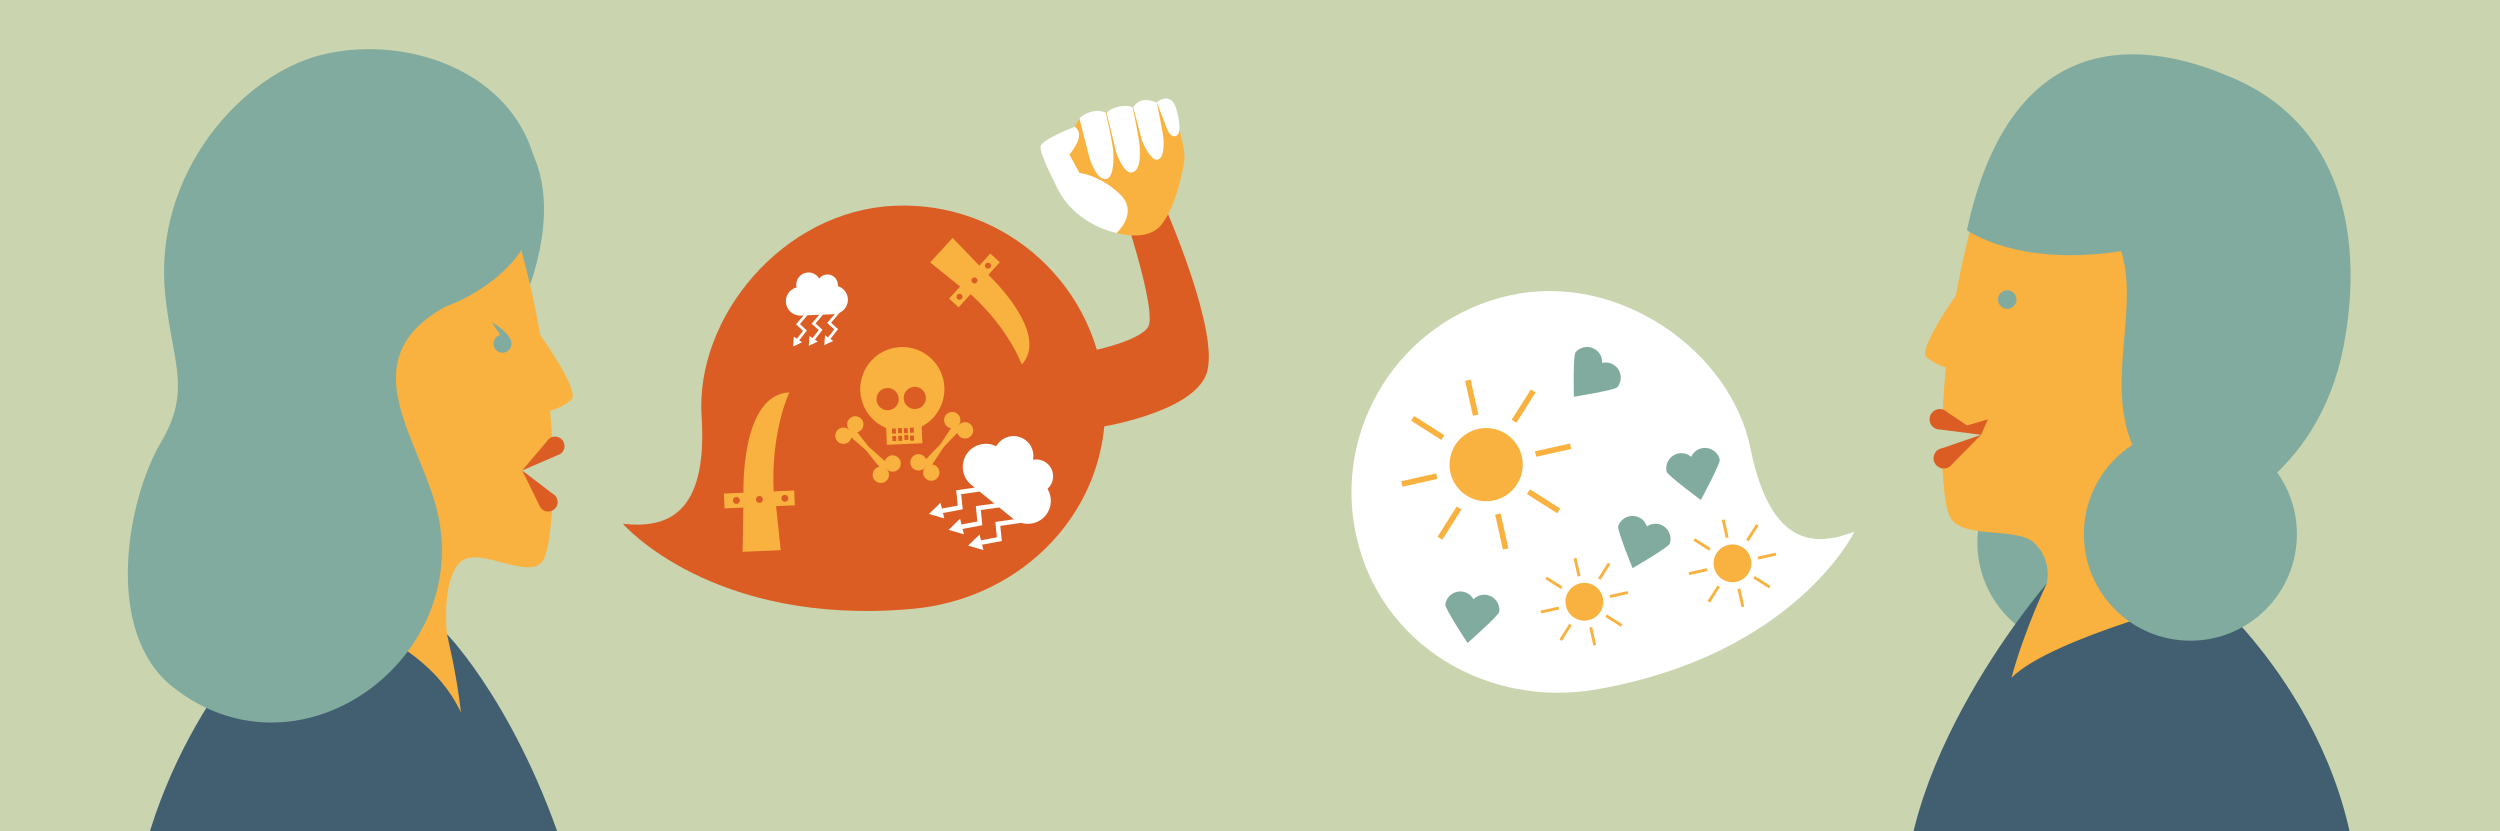 <?xml version="1.0" encoding="utf-8"?>
<!-- Generator: Adobe Illustrator 16.0.0, SVG Export Plug-In . SVG Version: 6.00 Build 0)  -->
<!DOCTYPE svg PUBLIC "-//W3C//DTD SVG 1.1//EN" "http://www.w3.org/Graphics/SVG/1.1/DTD/svg11.dtd">
<svg version="1.1" id="zwei" xmlns="http://www.w3.org/2000/svg" xmlns:xlink="http://www.w3.org/1999/xlink" x="0px" y="0px"
	 width="800px" height="266px" viewBox="0 0 800 266" enable-background="new 0 0 800 266" xml:space="preserve">
<g id="wege_1_">
	<rect fill="#CAD5B0" width="800" height="266"/>
	<path display="none" fill="#F9B240" d="M527.679,65.167V65.11h-0.003c-0.041-7.955-6.499-14.389-14.461-14.389
		c-7.966,0-14.423,6.437-14.462,14.393h-0.004v23.199h-0.012c-0.008,1.593-1.299,2.882-2.893,2.882s-2.886-1.289-2.892-2.882h0.01
		V50.722h0.001c0,0-0.001-0.013-0.001-0.02v-0.161h-0.008c-0.099-7.906-6.529-14.285-14.457-14.285
		c-7.929,0-14.359,6.379-14.457,14.285h-0.009v37.697h-0.011c-0.008,1.592-1.299,2.882-2.894,2.882c-1.593,0-2.885-1.29-2.891-2.882
		h0.009V65.039h-0.062c-0.039-7.956-6.498-14.394-14.462-14.394c-7.965,0-14.423,6.438-14.462,14.394h-0.004v23.199h-0.011
		c-0.008,1.592-1.299,2.882-2.894,2.882c-1.593,0-2.885-1.29-2.891-2.882h0.009V32.712h-0.006
		C423.447,24.738,416.977,18.28,409,18.28c-7.978,0-14.445,6.458-14.464,14.432h-0.001v55.466h-0.012
		c-0.006,1.593-1.298,2.882-2.892,2.882c-1.594,0-2.885-1.289-2.892-2.882h0.01V64.979h-0.059l0.024-0.004
		c0-7.99-6.476-14.465-14.465-14.465c-7.964,0-14.422,6.437-14.462,14.393h-0.003v23.199h-0.012
		c-0.006,1.593-1.298,2.882-2.892,2.882c-1.594,0-2.885-1.289-2.892-2.882h0.011V50.541h-0.184l0.18-0.03
		c0-7.99-6.477-14.466-14.465-14.466s-14.465,6.476-14.465,14.466l0.125,0.03h-0.125v37.486h-0.012
		c-0.007,1.592-1.298,2.882-2.892,2.882s-2.886-1.29-2.892-2.882h0.01V64.828h-0.003c-0.039-7.956-6.497-14.394-14.461-14.394
		s-14.423,6.438-14.462,14.394h-0.003v66.657h11.572V64.899h0.012c0.006-1.592,1.298-2.881,2.892-2.881
		c1.569,0,2.839,1.252,2.885,2.81h-0.003v23.199c0,7.989,6.476,14.465,14.465,14.465c7.963,0,14.42-6.436,14.461-14.39h0.004V50.541
		h-0.115l0.127-0.03c0.006-1.593,1.298-2.882,2.892-2.882c1.594,0,2.886,1.289,2.892,2.882l0.152,0.03h-0.158v37.562
		c0,7.989,6.476,14.465,14.465,14.465s14.465-6.476,14.465-14.465V64.976h0.012c0.006-1.593,1.298-2.882,2.892-2.882
		s2.885,1.289,2.892,2.882l0.024,0.005v23.197c0,7.989,6.476,14.465,14.465,14.465s14.466-6.476,14.466-14.465V32.745h0.011
		c0.008-1.592,1.299-2.882,2.894-2.882c1.582,0,2.864,1.272,2.887,2.849v55.526c0,7.989,6.477,14.465,14.465,14.465
		c7.989,0,14.466-6.476,14.466-14.465V65.11h0.012c0.007-1.592,1.298-2.881,2.893-2.881c1.594,0,2.886,1.289,2.892,2.881h0.05
		v23.128c0,7.989,6.477,14.465,14.465,14.465c7.989,0,14.466-6.476,14.466-14.465V50.722h0.012c0.007-1.593,1.298-2.882,2.893-2.882
		c1.559,0,2.82,1.235,2.881,2.779v37.694c0,7.989,6.478,14.465,14.465,14.465c7.99,0,14.466-6.476,14.466-14.465V65.187h0.012
		c0.008-1.593,1.299-2.882,2.893-2.882c1.567,0,2.837,1.249,2.884,2.806h-0.003v57.348h11.572V65.187h0.001
		C527.68,65.18,527.679,65.174,527.679,65.167z"/>
	<path display="none" fill="#81AB9F" d="M423.464,32.712C423.447,24.738,416.977,18.28,409,18.28
		c-7.978,0-14.445,6.458-14.464,14.432h-0.001v55.466h-0.012c-0.006,1.593-1.298,2.882-2.892,2.882
		c-1.594,0-2.885-1.289-2.892-2.882h0.01V64.979l-0.035-0.012c-0.004-7.987-6.479-14.457-14.464-14.457
		c-7.964,0-14.422,6.437-14.462,14.393h-0.003v23.199h-0.012c-0.006,1.593-1.298,2.882-2.892,2.882
		c-1.594,0-2.885-1.289-2.892-2.882h0.011V50.541h-0.151l0.147-0.03c0-7.99-6.477-14.466-14.465-14.466s-14.465,6.476-14.465,14.466
		l0.138,0.03h-0.138v37.486h-0.012c-0.007,1.592-1.298,2.882-2.892,2.882s-2.886-1.29-2.892-2.882h0.01V64.828h-0.003
		c-0.039-7.956-6.497-14.394-14.461-14.394s-14.423,6.438-14.462,14.394h-0.003v66.657h11.572V64.899h0.012
		c0.006-1.592,1.298-2.881,2.892-2.881c1.569,0,2.839,1.252,2.885,2.81h-0.003v23.199c0,7.989,6.476,14.465,14.465,14.465
		c7.963,0,14.42-6.436,14.461-14.39h0.004V50.541h-0.102l0.115-0.03c0.006-1.593,1.298-2.882,2.892-2.882
		c1.594,0,2.886,1.289,2.892,2.882l0.105,0.03h-0.112v37.562c0,7.989,6.476,14.465,14.465,14.465s14.465-6.476,14.465-14.465V64.976
		h0.012c0.006-1.593,1.298-2.882,2.892-2.882s2.885,1.289,2.892,2.882h0.035l-0.01,0.004v23.198c0,7.989,6.476,14.465,14.465,14.465
		s14.466-6.476,14.466-14.465V32.745h0.011c0.008-1.592,1.299-2.882,2.894-2.882c1.582,0,2.864,1.272,2.887,2.849v55.526h11.571
		V32.712H423.464z"/>
</g>
<g>
	<path fill="#81AB9F" d="M166.844,98.105c0,0,13.864-28.648,3.221-49.654L155.86,63.073L166.844,98.105z"/>
	<path fill="#F9B23F" d="M143.002,202.889c0,0-1.81-17.103,4.203-22.943c6.012-5.84,22.885,6.852,26.878-1.117
		c3.994-7.969,7.062-62.469-13.929-119.471H97.259l-12.024,99.685l18.961,46.749l48.517,34.622l-3.542-18.614L143.002,202.889z"/>
	<path fill="#415F70" d="M182.925,280.232H44.262c11.631-54.627,48.063-86.314,48.063-86.314s41.622,5.104,55.188,34.086
		c-1.396-12.611-4.511-25.115-4.511-25.115S167.585,228.031,182.925,280.232z"/>
	<path fill="#F9B23F" d="M172.66,106.871c0,0,13.256,18.474,10.134,21.107c-3.122,2.634-7.49,3.751-7.49,3.751l-3.147-3.828
		L172.66,106.871z"/>
	<circle fill="#81AB9F" cx="160.793" cy="109.988" r="2.881"/>
	<path fill="#81AB9F" d="M163.623,109.442c0,0-0.665-3.317-6.243-6.295l3.572,5.263L163.623,109.442z"/>
	<polygon fill="#CAD5B0" points="179.32,142.751 167.101,150.545 176.727,160.595 183.271,154.505 	"/>
	<g>
		<path fill="#DB5D23" d="M177.78,139.714c-0.759-0.043-1.46,0.206-2.02,0.635l-0.005-0.007l-0.028,0.031
			c-0.319,0.253-0.585,0.563-0.784,0.924l-7.843,9.248l11.182-4.823l-0.004-0.011c1.29-0.292,2.291-1.396,2.368-2.784
			C180.742,141.248,179.459,139.811,177.78,139.714z"/>
		<path fill="#DB5D23" d="M177.723,158.675l0.009-0.005l-0.037-0.026c-0.268-0.308-0.592-0.559-0.962-0.736l-9.633-7.362
			l5.385,10.922l0.011-0.005c0.359,1.272,1.513,2.216,2.901,2.224c1.682,0.01,3.052-1.345,3.062-3.026
			C178.463,159.899,178.179,159.21,177.723,158.675z"/>
	</g>
	<path fill="#81AB9F" d="M142.581,98.105c0,0,33.683-11.14,29.577-41.522c-4.398-32.546-40.683-46.016-69.118-39.079
		c-25.437,6.206-54.186,37.9-50.178,76.77c2.258,21.898,8.601,30.387-1.361,47.268c-10.856,18.393-18.567,60.649,3.828,78.328
		c39.854,31.462,94.035-7.695,85.117-53.844C135.715,141.553,110.824,115.67,142.581,98.105z"/>
</g>
<g>
	<circle fill="#81AB9F" cx="666.84" cy="173.629" r="34.084"/>
	<path fill="#F9B23F" d="M654.952,186.713c0,0,1.971-7.193-3.837-12.836c-5.808-5.642-23.364-0.922-27.222-8.619
		c-3.858-7.698-5.787-62.133,14.49-117.197h60.757l13.12,106.693c0,0-12.811,16.925-1.505,44.456l-56.834,33.554l-17.051-8.39
		L654.952,186.713z"/>
	<path fill="#F9B23F" d="M626.302,93.959c0,0-12.806,17.846-9.79,20.391c3.016,2.544,7.235,3.623,7.235,3.623l3.04-3.698
		L626.302,93.959z"/>
	<path fill="#415F70" d="M654.952,186.713c0,0-57.269,66.256-43.271,119.673h142.363c7.837-69.051-45.997-115.267-45.997-115.267
		s-51.245,12.734-64.375,25.751C647.964,201.146,654.952,186.713,654.952,186.713z"/>
	<circle fill="#81AB9F" cx="700.925" cy="170.941" r="34.084"/>
	<polygon fill="#CAD5B0" points="621.978,134.799 633.967,139.131 622.053,147.238 616.802,142.324 	"/>
	<g>
		<path fill="#DB5D23" d="M620.354,143.818l-0.045,0.016l0.008,0.009c-0.651,0.394-1.176,1.001-1.43,1.781
			c-0.563,1.726,0.38,3.579,2.105,4.143c1.426,0.465,2.928-0.108,3.728-1.29l0.01,0.01l9.237-9.355l-12.374,4.262
			C621.152,143.449,620.734,143.596,620.354,143.818z"/>
		<path fill="#DB5D23" d="M629.466,136.134l-6.395-4.259c-0.312-0.314-0.682-0.558-1.088-0.724l-0.041-0.028l-0.001,0.012
			c-0.708-0.279-1.511-0.328-2.285-0.056c-1.712,0.599-2.615,2.474-2.016,4.188c0.496,1.416,1.861,2.262,3.287,2.182l-0.002,0.013
			l13.041,1.67l2.152-4.949L629.466,136.134z"/>
	</g>
	<path fill="#81AB9F" d="M749.97,110.696c5.762-30.057,2.232-68.804-34.399-85.269c-35.069-15.764-73.089-12.59-86.159,48.247
		c0,0,16.299,11.89,49.358,6.678c8.34,25.902-17.255,63.483,28.074,84.911C706.844,165.264,741.637,154.17,749.97,110.696z"/>
	<circle fill="#81AB9F" cx="642.305" cy="95.854" r="2.968"/>
</g>
<g>
	<g>
		<path fill="#DB5D23" d="M291.902,194.847c35.542-3.172,63.271-31.729,61.701-67.352c-1.572-35.624-31.746-63.229-67.395-61.656
			c-35.648,1.574-63.743,35.63-61.701,67.353c2.043,31.723-11.283,35.959-25.187,34.427
			C199.321,167.618,227.802,200.566,291.902,194.847z"/>
		<path fill="#FFFFFF" d="M271.328,95.732c-0.088-1.986-1.428-3.622-3.223-4.181c0.019-0.175,0.025-0.351,0.018-0.531
			c-0.082-1.842-1.643-3.271-3.486-3.188c-1.027,0.044-1.928,0.549-2.507,1.309c-0.714-1.219-2.062-2.014-3.573-1.947
			c-2.172,0.095-3.855,1.936-3.76,4.105c0.01,0.23,0.041,0.451,0.089,0.67c-2.043,0.539-3.507,2.441-3.41,4.639
			c0.112,2.532,2.257,4.497,4.789,4.385l0.859-0.038l-2.405,2.832l2.248,2.071l-1.963,2.53l-0.969-0.67l-0.248,3.168l2.871-1.354
			l-0.908-0.629l2.445-3.151l-2.221-2.042l2.385-2.812l3.773-0.166l-2.405,2.832l2.248,2.07l-1.964,2.531l-0.967-0.668l-0.248,3.167
			l2.87-1.354l-0.908-0.628l2.444-3.151l-2.22-2.043l2.386-2.81l3.738-0.165l-2.407,2.832l2.25,2.069l-1.964,2.531l-0.968-0.667
			l-0.249,3.166l2.872-1.354l-0.909-0.626l2.445-3.153l-2.223-2.045l2.675-3.144c0.009-0.012,0.013-0.022,0.019-0.031
			C270.292,99.335,271.411,97.654,271.328,95.732z"/>
		<path fill="#FFFFFF" d="M334.629,164.91c2.017-2.491,2.147-5.897,0.579-8.489c0.209-0.189,0.404-0.396,0.588-0.623
			c1.87-2.309,1.512-5.701-0.8-7.572c-1.293-1.047-2.917-1.395-4.427-1.099c0.439-2.235-0.34-4.633-2.233-6.166
			c-2.724-2.207-6.721-1.785-8.925,0.938c-0.234,0.286-0.434,0.589-0.608,0.902c-3.042-1.531-6.842-0.799-9.072,1.959
			c-2.571,3.176-2.08,7.836,1.097,10.407l1.078,0.872l-5.929,0.848l0.503,4.904l-5.076,0.956l-0.455-1.842l-3.682,3.557l4.913,1.436
			l-0.426-1.729l6.317-1.192l-0.498-4.843l5.883-0.838l4.73,3.827l-5.927,0.85l0.502,4.902l-5.076,0.957l-0.454-1.84l-3.683,3.555
			l4.914,1.436l-0.427-1.73l6.316-1.192l-0.496-4.839l5.882-0.843l4.688,3.795l-5.93,0.849l0.504,4.902l-5.077,0.956l-0.454-1.841
			l-3.682,3.557l4.913,1.436l-0.427-1.729l6.319-1.193l-0.5-4.841l6.589-0.942c0.02-0.002,0.036-0.016,0.057-0.021
			C329.535,168.152,332.681,167.32,334.629,164.91z"/>
		<path fill="#F9B23F" d="M254.138,156.955l-6.584,0.291c-0.86-19.512,5.038-31.671,5.038-31.671
			c-15.733,0.695-14.671,32.095-14.671,32.095l-6.262,0.278l0.209,4.739l6.003-0.267l-0.241,14.17l12.202-0.538l-1.488-14.092
			l6.004-0.266L254.138,156.955z M235.697,161.261c-0.615,0.025-1.136-0.451-1.162-1.065c-0.028-0.616,0.448-1.136,1.064-1.163
			c0.615-0.026,1.136,0.45,1.163,1.064C236.79,160.713,236.313,161.234,235.697,161.261z M243.053,160.937
			c-0.616,0.027-1.136-0.451-1.164-1.066c-0.026-0.615,0.45-1.135,1.065-1.162c0.614-0.027,1.135,0.449,1.163,1.064
			C244.145,160.388,243.667,160.908,243.053,160.937z M251.201,160.575c-0.615,0.027-1.135-0.447-1.162-1.063
			s0.448-1.136,1.064-1.163c0.616-0.026,1.137,0.45,1.162,1.062C252.292,160.028,251.818,160.55,251.201,160.575z"/>
		<path fill="#F9B23F" d="M306.744,98.343l3.866-4.222c12.515,11.456,16.359,22.549,16.359,22.549
			c9.241-10.092-10.7-28.728-10.7-28.728l3.676-4.017l-3.041-2.784l-3.525,3.852l-8.555-8.853l-7.164,7.827l9.569,7.741
			l-3.524,3.853L306.744,98.343z M315.428,84.37c0.36-0.394,0.974-0.421,1.368-0.06c0.396,0.361,0.422,0.976,0.061,1.368
			c-0.359,0.394-0.975,0.421-1.367,0.06C315.094,85.38,315.068,84.765,315.428,84.37z M311.109,89.089
			c0.361-0.393,0.976-0.42,1.369-0.061c0.395,0.362,0.422,0.975,0.06,1.369c-0.36,0.394-0.974,0.421-1.368,0.06
			C310.774,90.097,310.75,89.483,311.109,89.089z M306.326,94.315c0.361-0.396,0.974-0.42,1.367-0.061
			c0.395,0.361,0.422,0.974,0.062,1.368c-0.361,0.396-0.974,0.421-1.369,0.061C305.991,95.322,305.962,94.71,306.326,94.315z"/>
		<g>
			<g>
				<path fill="#F9B23F" d="M302.202,123.935c0.329,7.433-5.433,13.727-12.868,14.053c-7.434,0.331-13.727-5.43-14.054-12.863
					c-0.328-7.438,5.433-13.729,12.866-14.059C295.583,110.738,301.874,116.501,302.202,123.935z"/>
				<circle fill="#DB5D23" cx="284.031" cy="127.726" r="3.561"/>
				<circle fill="#DB5D23" cx="292.73" cy="127.342" r="3.56"/>
				
					<rect x="283.666" y="134.811" transform="matrix(0.999 -0.044 0.044 0.999 -5.826 12.902)" fill="#F9B23F" width="11.376" height="7.245"/>
				<g>
					
						<rect x="285.467" y="137.113" transform="matrix(0.999 -0.044 0.044 0.999 -5.807 12.757)" fill="#DB5D23" width="1.239" height="1.623"/>
					
						<rect x="287.367" y="137.031" transform="matrix(0.999 -0.045 0.045 0.999 -5.895 13.061)" fill="#DB5D23" width="1.241" height="1.623"/>
					
						<rect x="289.268" y="136.947" transform="matrix(0.999 -0.044 0.044 0.999 -5.804 12.945)" fill="#DB5D23" width="1.238" height="1.623"/>
					
						<rect x="291.166" y="136.864" transform="matrix(0.999 -0.045 0.045 0.999 -5.893 13.253)" fill="#DB5D23" width="1.239" height="1.622"/>
					
						<rect x="285.572" y="139.496" transform="matrix(0.999 -0.044 0.044 0.999 -5.912 12.764)" fill="#DB5D23" width="1.239" height="1.621"/>
					
						<rect x="287.473" y="139.414" transform="matrix(0.999 -0.044 0.044 0.999 -5.911 12.858)" fill="#DB5D23" width="1.239" height="1.619"/>
					
						<rect x="289.372" y="139.331" transform="matrix(0.999 -0.043 0.043 0.999 -5.692 12.446)" fill="#DB5D23" width="1.241" height="1.619"/>
					
						<rect x="291.272" y="139.245" transform="matrix(0.999 -0.046 0.046 0.999 -6.194 13.718)" fill="#DB5D23" width="1.24" height="1.622"/>
				</g>
			</g>
			<g>
				<g>
					<circle fill="#F9B23F" cx="269.909" cy="139.424" r="2.616"/>
					<circle fill="#F9B23F" cx="273.692" cy="135.81" r="2.616"/>
					<circle fill="#F9B23F" cx="281.862" cy="151.936" r="2.616"/>
					<circle fill="#F9B23F" cx="285.645" cy="148.321" r="2.616"/>
					<polygon fill="#F9B23F" points="284.604,148.796 282.49,150.813 277.048,144.015 270.797,138.575 272.913,136.555 
						278.06,143.049 					"/>
				</g>
				<g>
					<circle fill="#F9B23F" cx="308.811" cy="137.707" r="2.617"/>
					<circle fill="#F9B23F" cx="304.724" cy="134.44" r="2.615"/>
					<circle fill="#F9B23F" cx="298.007" cy="151.223" r="2.616"/>
					<circle fill="#F9B23F" cx="293.92" cy="147.955" r="2.617"/>
					<polygon fill="#F9B23F" points="294.999,148.337 297.282,150.162 302.103,142.909 307.851,136.94 305.568,135.113 
						301.01,142.036 					"/>
				</g>
			</g>
		</g>
	</g>
	<path fill="#DB5D23" d="M372.93,66.523c0,0,17.75,40.375,13.125,53.125s-35.312,17.272-35.312,17.272l-2.938-24.272
		c0,0,17.256-3.375,19.69-8.25s-6.619-32.75-6.619-32.75L372.93,66.523z"/>
	<g>
		<g>
			<path fill="#F9B23F" d="M338.625,49.68l6.792-11.786l29.112-6.025c0,0,5.174,14.921,4.443,19.697s-3.032,15.231-7.529,20.584
				c-4.495,5.354-14.159,2.4-14.159,2.4l-12.156-12.615L338.625,49.68z"/>
			<path fill="#FFFFFF" d="M345.417,37.894l3.144,12.373c0,0,1.935,6.791,4.957,7.048s3.009-6.798,2.6-9.916
				c-0.43-3.273-2.237-11.256-2.237-11.256s-1.429-1.046-4.21-0.479S345.417,37.894,345.417,37.894z"/>
			<path fill="#FFFFFF" d="M354.112,36.095l3.139,12.857c0,0,2.556,7.456,5.383,6.113c2.283-1.084,2.152-4.764,2.1-7.59
				s-2.287-13.105-2.287-13.105s-1.088-0.789-3.989-0.339S354.112,36.095,354.112,36.095z"/>
			<path fill="#FFFFFF" d="M362.633,34.331l2.838,10.751c0,0,2.447,6.087,4.671,6.025s2.33-4.151,2.163-6.597
				s-2.163-11.736-2.163-11.736s-2.909-1.13-4.748-0.628S362.633,34.331,362.633,34.331z"/>
			<path fill="#FFFFFF" d="M370.142,32.774l2.631,6.598c0,0,1.053,4.445,3.175,4.229s1.357-4.5,1.357-4.5s-0.594-6.098-2.776-7.233
				S370.142,32.774,370.142,32.774z"/>
			<path fill="#FFFFFF" d="M338.468,60.451c-1.265-2.518-5.75-11.208-5.498-13.526s10.926-6.336,10.926-6.336
				s1.694,0.861,1.364,3.252s-3.039,5.641-3.039,5.641l3.202,5.855c0,0,6.32,0.612,12.799,6.646
				c6.478,6.034-0.938,12.567-0.938,12.567S344.389,72.232,338.468,60.451z"/>
		</g>
	</g>
</g>
<g>
	<g>
		<path fill="#FFFFFF" d="M511.182,220.562c-35.139,6.218-69.361-14.106-77.146-48.905c-7.783-34.801,14.136-69.324,48.959-77.112
			c34.821-7.79,70.834,17.75,77.146,48.904c6.309,31.158,20.279,31.768,33.301,26.657
			C593.443,170.106,574.553,209.35,511.182,220.562z"/>
		<g>
			<circle fill="#F9B23F" cx="475.562" cy="148.686" r="11.714"/>
			<g>
				<g>
					
						<rect x="491.235" y="142.997" transform="matrix(0.976 -0.218 0.218 0.976 -19.425 111.935)" fill="#F9B23F" width="11.468" height="1.799"/>
					
						<rect x="448.422" y="152.571" transform="matrix(0.976 -0.218 0.218 0.976 -22.548 102.835)" fill="#F9B23F" width="11.471" height="1.801"/>
				</g>
				<g>
					
						<rect x="465.042" y="126.377" transform="matrix(-0.218 -0.976 0.976 -0.218 449.365 614.486)" fill="#F9B23F" width="11.467" height="1.802"/>
					
						<rect x="474.616" y="169.19" transform="matrix(-0.218 -0.976 0.976 -0.218 419.274 675.993)" fill="#F9B23F" width="11.469" height="1.801"/>
				</g>
				<g>
					
						<rect x="481.579" y="129.262" transform="matrix(0.536 -0.845 0.845 0.536 116.383 471.964)" fill="#F9B23F" width="11.468" height="1.803"/>
					
						<rect x="458.078" y="166.307" transform="matrix(0.536 -0.844 0.844 0.536 74.117 469.229)" fill="#F9B23F" width="11.468" height="1.799"/>
				</g>
				<g>
					
						<rect x="488.35" y="159.537" transform="matrix(0.844 0.536 -0.536 0.844 162.942 -239.819)" fill="#F9B23F" width="11.47" height="1.799"/>
					
						<rect x="451.306" y="136.036" transform="matrix(0.844 0.536 -0.536 0.844 144.535 -223.589)" fill="#F9B23F" width="11.47" height="1.801"/>
				</g>
			</g>
		</g>
		<g>
			<circle fill="#F9B23F" cx="506.997" cy="192.565" r="6.043"/>
			<g>
				<g>
					
						<rect x="515.083" y="189.63" transform="matrix(0.976 -0.218 0.218 0.976 -28.998 117.63)" fill="#F9B23F" width="5.916" height="0.929"/>
					
						<rect x="492.995" y="194.569" transform="matrix(0.976 -0.218 0.218 0.976 -30.615 112.976)" fill="#F9B23F" width="5.918" height="0.929"/>
				</g>
				<g>
					
						<rect x="501.569" y="181.057" transform="matrix(-0.218 -0.976 0.976 -0.218 437.481 713.501)" fill="#F9B23F" width="5.916" height="0.93"/>
					
						<rect x="506.509" y="203.143" transform="matrix(-0.218 -0.976 0.976 -0.218 422.012 745.239)" fill="#F9B23F" width="5.917" height="0.93"/>
				</g>
				<g>
					
						<rect x="510.101" y="182.544" transform="matrix(0.536 -0.845 0.845 0.536 83.708 518.241)" fill="#F9B23F" width="5.916" height="0.931"/>
					
						<rect x="497.977" y="201.656" transform="matrix(0.536 -0.844 0.844 0.536 61.896 516.816)" fill="#F9B23F" width="5.917" height="0.928"/>
				</g>
				<g>
					
						<rect x="513.594" y="198.164" transform="matrix(0.844 0.536 -0.536 0.844 186.923 -245.921)" fill="#F9B23F" width="5.918" height="0.928"/>
					
						<rect x="494.483" y="186.039" transform="matrix(0.844 0.536 -0.536 0.844 177.389 -237.522)" fill="#F9B23F" width="5.917" height="0.929"/>
				</g>
			</g>
		</g>
		<g>
			<circle fill="#F9B23F" cx="554.389" cy="180.264" r="6.043"/>
			<g>
				<g>
					
						<rect x="562.475" y="177.329" transform="matrix(0.976 -0.218 0.218 0.976 -25.171 127.676)" fill="#F9B23F" width="5.916" height="0.929"/>
					
						<rect x="540.388" y="182.268" transform="matrix(0.976 -0.218 0.218 0.976 -26.787 123.026)" fill="#F9B23F" width="5.918" height="0.929"/>
				</g>
				<g>
					
						<rect x="548.962" y="168.755" transform="matrix(-0.218 -0.976 0.976 -0.218 507.221 744.765)" fill="#F9B23F" width="5.916" height="0.93"/>
					
						<rect x="553.901" y="190.841" transform="matrix(-0.218 -0.976 0.976 -0.218 491.758 776.501)" fill="#F9B23F" width="5.917" height="0.93"/>
				</g>
				<g>
					
						<rect x="557.493" y="170.243" transform="matrix(0.536 -0.845 0.845 0.536 116.104 552.549)" fill="#F9B23F" width="5.916" height="0.931"/>
					
						<rect x="545.369" y="189.354" transform="matrix(0.536 -0.844 0.844 0.536 94.286 551.122)" fill="#F9B23F" width="5.917" height="0.928"/>
				</g>
				<g>
					
						<rect x="560.986" y="185.862" transform="matrix(0.844 0.536 -0.536 0.844 187.712 -273.239)" fill="#F9B23F" width="5.918" height="0.928"/>
					
						<rect x="541.876" y="173.738" transform="matrix(0.844 0.536 -0.536 0.844 178.175 -264.833)" fill="#F9B23F" width="5.917" height="0.929"/>
				</g>
			</g>
		</g>
		<path fill="#81AB9F" d="M517.517,123.927c1.712-2.052,1.438-5.102-0.61-6.814c-1.224-1.019-2.798-1.319-4.233-0.973
			c0.084-1.476-0.492-2.972-1.713-3.99c-2.051-1.715-5.1-1.439-6.812,0.609c-0.808,0.969-0.518,14.21-0.518,14.21
			S516.755,124.839,517.517,123.927z"/>
		<path fill="#81AB9F" d="M550.318,147.107c-0.583-2.606-3.17-4.247-5.775-3.665c-1.555,0.349-2.749,1.414-3.352,2.763
			c-1.118-0.964-2.654-1.418-4.207-1.071c-2.608,0.584-4.248,3.168-3.665,5.775c0.274,1.23,10.954,9.067,10.954,9.067
			S550.578,148.267,550.318,147.107z"/>
		<path fill="#81AB9F" d="M534.307,173.997c0.863-2.527-0.486-5.277-3.013-6.141c-1.508-0.515-3.083-0.229-4.301,0.605
			c-0.45-1.404-1.523-2.594-3.029-3.109c-2.529-0.863-5.276,0.484-6.141,3.014c-0.408,1.192,4.609,13.451,4.609,13.451
			S533.923,175.122,534.307,173.997z"/>
		<path fill="#81AB9F" d="M479.754,195.801c0.362-2.647-1.494-5.086-4.138-5.446c-1.578-0.215-3.069,0.369-4.104,1.424
			c-0.713-1.294-1.994-2.256-3.57-2.47c-2.648-0.36-5.086,1.491-5.447,4.14c-0.17,1.249,7.113,12.31,7.113,12.31
			S479.595,196.977,479.754,195.801z"/>
	</g>
	<g display="none">
		<path display="inline" fill="#FFFFFF" d="M440.513,214.655c0,0,27.201,6.881,41.417,5.721c15.039-1.228,20.831-7.978,20.831-7.978
			l23.044,2.5c0,0-17.961,19.875-44.447,20.789c-13.789,0.476-42.049-9.725-42.049-9.725L440.513,214.655z"/>
		<g display="inline">
			<polygon fill="#FFFFFF" points="428.605,209.168 412.468,208.488 396.398,208.38 389.312,209.902 389.212,212.246 
				398.595,212.642 409.462,213.098 409.185,215.029 399.126,214.605 386.362,215.362 386.293,216.967 398.945,218.887 
				408.033,219.269 409.119,220.839 400.501,220.475 390.058,218.917 389.97,221.018 400.91,223.524 410.981,223.746 
				412.775,225.11 405.824,224.938 397.44,224.419 397.041,225.481 407.678,227.703 418.277,228.117 439.309,225.963 
				440.513,214.655 			"/>
			<polygon fill="#FFFFFF" points="428.595,209.167 417.023,204.402 405.748,201.938 407.435,205.538 412.265,206.888 
				413.621,208.537 			"/>
			<path fill="#F9B23F" d="M392.244,210.319l-0.045,1.024l-2.102,0.483c0,0-1.042-1.038-0.329-1.463L392.244,210.319z"/>
			<path fill="#F9B23F" d="M388.802,215.703l-0.169,0.811l-1.741,0.108c0,0-0.695-0.967-0.072-1.209L388.802,215.703z"/>
			<path fill="#F9B23F" d="M392.786,220.521l-0.451,0.695l-1.664-0.525c0,0-0.298-1.151,0.371-1.154L392.786,220.521z"/>
			<path fill="#F9B23F" d="M399.38,224.932l-0.161,0.601l-1.312,0.006c0,0-0.479-0.753,0-0.91L399.38,224.932z"/>
			<path fill="#F9B23F" d="M409.983,202.862l-0.296,0.851l-2.696-0.515c0,0-0.954-0.857-0.401-1.075L409.983,202.862z"/>
		</g>
	</g>
</g>
</svg>

